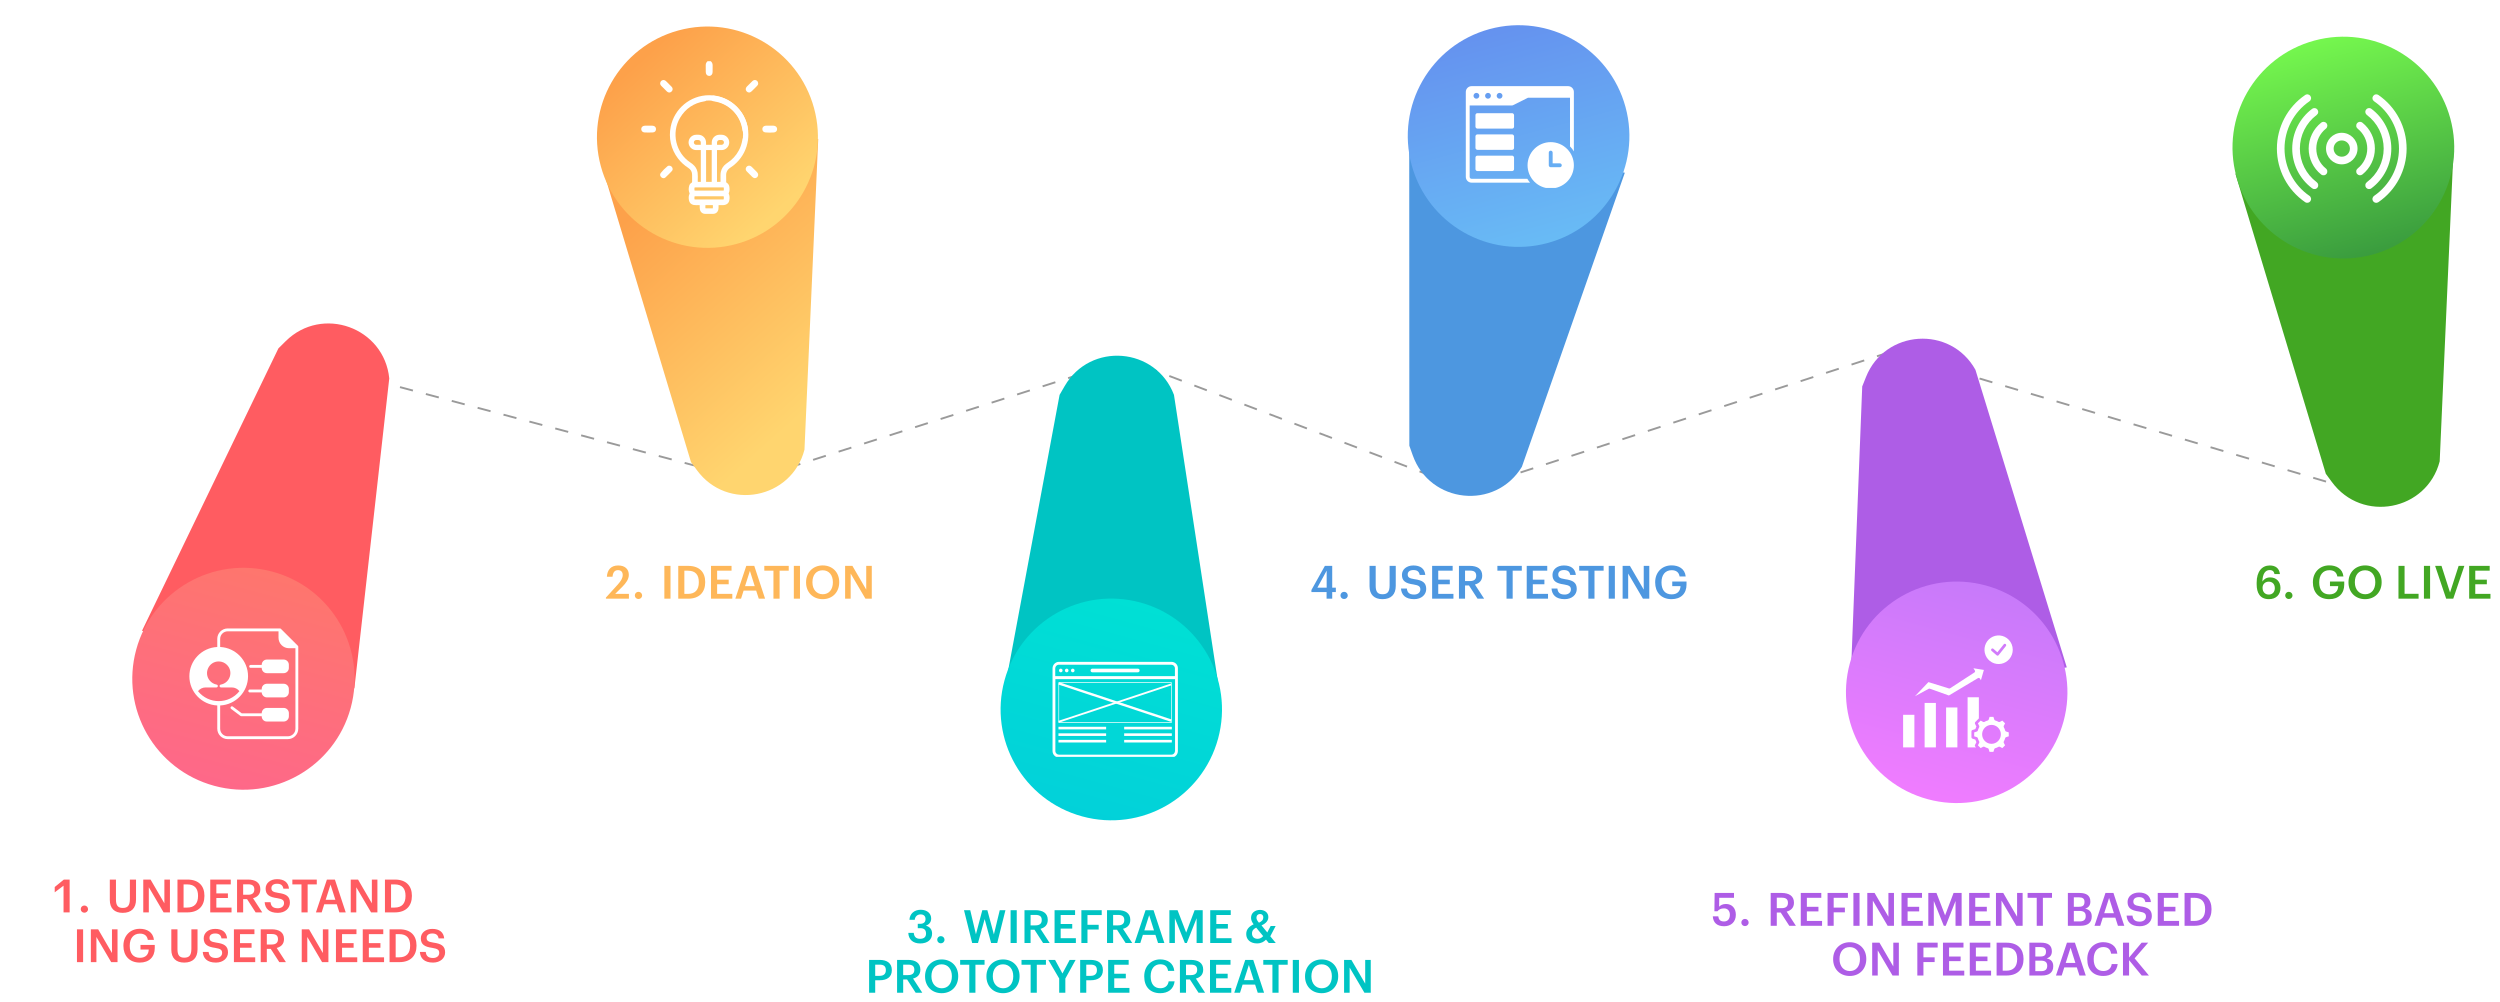 <svg width="1307" height="524" viewBox="0 0 1307 524" fill="none" xmlns="http://www.w3.org/2000/svg">
<path d="M155 187.973L391.898 251.047L588.772 187.973L767.288 256.013L988.217 184L1237 258" stroke="#9A9A9A" stroke-dasharray="7 7"/>
<g filter="url(#filter0_d_2220_9771)">
<path d="M145.548 184.134L74.247 331.777L185.271 361.874L203.507 199.845C200.862 173.162 168.436 161.499 149.355 180.369L145.548 184.134Z" fill="#FF5C61"/>
</g>
<ellipse cx="58.101" cy="58" rx="58.101" ry="58" transform="matrix(0.965 0.262 -0.263 0.965 86.463 283.668)" fill="url(#paint0_linear_2220_9771)"/>
<g clip-path="url(#clip0_2220_9771)">
<path d="M114.343 345.8C109.159 345.8 106.345 351.858 109.654 355.81C110.552 356.877 111.816 357.644 113.236 357.904C114.174 358.047 114.044 359.399 113.132 359.399H107.478C105.902 359.399 104.469 360.127 103.518 361.336C109.054 368.278 119.632 368.278 125.169 361.336C124.218 360.127 122.785 359.399 121.208 359.399H115.542C114.63 359.399 114.513 358.073 115.411 357.904C120.231 357.059 122.159 351.091 118.655 347.594C117.561 346.489 116.024 345.8 114.343 345.8ZM136.815 349.141H131.031C130.041 349.141 130.041 347.633 131.031 347.633H136.815C136.815 346.008 138.026 344.812 139.537 344.812H148.291C149.789 344.812 151.014 346.034 151.014 347.529V349.219C151.014 350.714 149.789 351.936 148.291 351.936H139.537C138.026 351.949 136.815 350.753 136.815 349.141ZM136.815 361.999H130.575C129.585 361.999 129.585 360.491 130.575 360.491H136.815C136.815 359.594 136.945 358.931 137.609 358.255C138.104 357.761 138.795 357.462 139.537 357.462H148.291C149.789 357.462 151.014 358.684 151.014 360.192V361.882C151.014 363.39 149.789 364.612 148.291 364.612H139.537C138.091 364.599 136.88 363.442 136.815 361.999ZM136.815 374.428H126.133C125.95 374.428 125.781 374.363 125.651 374.246L120.805 370.605C120.479 370.358 120.414 369.877 120.661 369.552C120.909 369.227 121.378 369.162 121.716 369.409L126.393 372.919H136.828C136.828 371.307 138.039 370.098 139.55 370.098H148.304C149.802 370.098 151.027 371.32 151.027 372.815V374.506C151.027 376.001 149.802 377.223 148.304 377.223H139.55C138.026 377.249 136.815 376.053 136.815 374.428ZM115.099 338.246C123.241 338.636 129.676 345.358 129.676 353.535C129.676 361.713 123.228 368.434 115.099 368.824V380.98C115.099 383.151 116.87 384.932 119.059 384.932H150.493C152.668 384.932 154.453 383.164 154.453 380.98V338.883H151.066C148.057 338.883 145.608 336.439 145.608 333.436V330.056H119.046C116.87 330.056 115.099 331.824 115.099 333.995V338.246ZM113.588 368.824C105.446 368.434 98.998 361.726 98.998 353.535C98.998 345.358 105.446 338.636 113.588 338.246V333.995C113.588 330.992 116.037 328.548 119.046 328.548H146.337C146.546 328.548 146.728 328.639 146.871 328.769L155.717 337.596C155.86 337.739 155.938 337.934 155.938 338.129V380.967C155.938 383.97 153.489 386.414 150.48 386.414H119.046C116.037 386.414 113.588 383.97 113.588 380.967V368.824Z" fill="white"/>
</g>
<g filter="url(#filter1_d_2220_9771)">
<path d="M361.248 239.574L314.125 83.01L427.774 70.617L420.576 233.105C413.861 258.933 380.166 265.377 364.384 243.852L361.248 239.574Z" fill="url(#paint1_linear_2220_9771)"/>
</g>
<ellipse cx="57.755" cy="57.842" rx="57.755" ry="57.842" transform="matrix(0.965 -0.263 -0.262 -0.965 329.274 142.734)" fill="url(#paint2_linear_2220_9771)"/>
<path d="M368.97 37.656C368.989 38.858 369.671 39.66 370.706 39.691H370.77C371.814 39.691 372.53 38.876 372.553 37.656C372.562 37.16 372.559 36.663 372.556 36.167C372.552 35.564 372.549 34.944 372.568 34.337C372.599 33.405 372.32 32.678 371.716 32.114L371.602 32.008H369.909L369.792 32.128C369.428 32.504 368.947 33.103 368.96 33.986C368.969 34.593 368.967 35.195 368.965 35.798C368.963 36.419 368.96 37.036 368.97 37.656Z" fill="white"/>
<path d="M371.673 51.102C371.468 51.846 371.866 52.577 372.619 52.846C372.794 52.91 372.971 52.935 373.128 52.956L373.212 52.97C377.109 53.555 380.458 55.222 383.165 57.927C385.93 60.693 387.604 64.082 388.141 68.004C388.276 68.99 388.843 69.6 389.622 69.6C389.695 69.6 389.77 69.596 389.847 69.582C390.295 69.518 390.659 69.273 390.871 68.901C391.068 68.554 391.133 68.107 391.059 67.607C390.291 62.388 387.886 58.041 383.911 54.679C380.859 52.098 377.244 50.527 373.167 50.01L373.141 50.006H373.114C372.39 50.01 371.864 50.41 371.673 51.102Z" fill="white"/>
<path d="M404.473 65.717C404.215 65.706 403.957 65.703 403.699 65.703C403.495 65.703 403.292 65.706 403.089 65.706C403.02 65.706 402.952 65.71 402.883 65.71V65.706H400.506C400.444 65.706 400.382 65.706 400.32 65.713C399.317 65.788 398.643 66.401 398.562 67.309C398.468 68.358 399.078 69.11 400.115 69.223C400.824 69.301 401.549 69.337 402.333 69.337C403.053 69.337 403.803 69.305 404.627 69.241C405.647 69.16 406.344 68.383 406.285 67.39C406.228 66.44 405.5 65.77 404.473 65.717Z" fill="white"/>
<path d="M341.167 65.719C340.908 65.705 340.649 65.701 340.389 65.701C340.192 65.701 339.996 65.705 339.799 65.705C339.606 65.708 339.414 65.708 339.187 65.708H339.183C338.98 65.708 338.777 65.708 338.575 65.705C338.354 65.705 338.133 65.701 337.912 65.701C337.646 65.701 337.381 65.705 337.116 65.715C336.032 65.754 335.277 66.442 335.239 67.424C335.199 68.41 335.929 69.19 336.935 69.24C337.654 69.275 338.375 69.293 339.078 69.293C339.836 69.293 340.593 69.272 341.329 69.233C342.362 69.176 343.021 68.435 342.968 67.389C342.92 66.424 342.213 65.769 341.167 65.719Z" fill="white"/>
<path d="M346.049 45.23C346.901 46.095 347.781 46.992 348.679 47.843C349.048 48.194 349.471 48.379 349.901 48.379C350.315 48.379 350.718 48.209 351.066 47.89C351.435 47.549 351.647 47.109 351.664 46.652C351.681 46.198 351.512 45.769 351.177 45.411C350.362 44.542 349.498 43.695 348.662 42.88L348.085 42.312C347.782 42.018 347.369 41.848 346.889 41.83L346.865 41.826L346.842 41.83C346.096 41.887 345.562 42.252 345.295 42.88C344.992 43.592 345.115 44.28 345.643 44.816L346.049 45.23Z" fill="white"/>
<path d="M391.586 48.367C392.069 48.367 392.547 48.144 393.005 47.697C393.638 47.084 394.259 46.46 394.879 45.832C395.164 45.548 395.448 45.261 395.734 44.974C396.195 44.513 396.404 44.08 396.373 43.673C396.352 42.857 396.005 42.29 395.344 41.992C395.1 41.879 394.852 41.825 394.608 41.825C394.172 41.825 393.756 42.003 393.404 42.343C392.264 43.442 391.336 44.364 390.482 45.247C389.677 46.08 389.65 47.101 390.414 47.849C390.761 48.19 391.166 48.367 391.586 48.367Z" fill="white"/>
<path d="M349.787 86.605L349.712 86.602L349.641 86.626C349.618 86.633 349.588 86.641 349.555 86.648C349.4 86.683 349.166 86.733 348.975 86.892C347.535 88.094 346.376 89.257 345.432 90.456C344.888 91.147 345.013 92.044 345.743 92.69C346.099 93.005 346.5 93.172 346.903 93.172C347.273 93.172 347.622 93.03 347.913 92.757C349.186 91.58 350.368 90.353 351.255 89.417C351.749 88.896 351.808 88.183 351.413 87.509C351.076 86.935 350.544 86.637 349.787 86.605Z" fill="white"/>
<path d="M393.619 87.843L392.993 87.222C392.592 86.825 392.14 86.623 391.582 86.613C390.912 86.644 390.372 86.992 390.062 87.591C389.7 88.29 389.825 89.01 390.413 89.616C391.346 90.58 392.303 91.541 393.257 92.474C393.702 92.906 394.195 93.137 394.679 93.137C395.102 93.137 395.505 92.963 395.845 92.633C396.586 91.91 396.558 90.835 395.777 90.016C395.071 89.279 394.333 88.549 393.619 87.843Z" fill="white"/>
<path d="M366.364 75.701H363.993C363.307 75.701 362.749 75.141 362.749 74.457C362.749 73.769 363.307 73.209 363.993 73.209H365.113C365.796 73.209 366.354 73.765 366.358 74.446C366.36 74.872 366.362 75.29 366.364 75.701ZM374.865 75.701C374.867 75.29 374.87 74.872 374.871 74.446C374.875 73.765 375.433 73.209 376.116 73.209H377.236C377.922 73.209 378.48 73.769 378.48 74.457C378.48 75.141 377.922 75.701 377.236 75.701H374.865ZM388.389 72.078C388.284 72.251 388.206 72.46 388.16 72.691C388.146 72.751 388.14 72.815 388.134 72.882L388.123 72.971C387.797 75.042 387.161 76.967 386.237 78.687C384.802 81.357 382.772 83.552 380.205 85.204C379.942 85.374 379.696 85.551 379.464 85.736C378.081 86.831 377.207 88.214 376.856 89.867C376.729 90.476 376.668 91.122 376.682 91.802C376.69 92.246 376.687 92.696 376.684 93.139C376.682 93.682 376.676 94.245 376.695 94.802C376.701 95.004 376.671 95.054 376.671 95.054C376.668 95.054 376.618 95.086 376.416 95.086H376.413C375.89 95.079 375.366 95.079 374.842 95.075C374.815 92.632 374.818 86.721 374.853 78.471H377.236C379.447 78.471 381.247 76.669 381.247 74.457C381.247 72.244 379.447 70.443 377.236 70.443H376.116C373.916 70.443 372.116 72.234 372.105 74.436C372.103 74.865 372.102 75.287 372.099 75.701H371.102H370.127H369.13C369.128 75.287 369.126 74.865 369.123 74.436C369.112 72.234 367.313 70.443 365.113 70.443H363.993C361.782 70.443 359.983 72.244 359.983 74.457C359.983 76.669 361.782 78.471 363.993 78.471H366.376C366.411 86.718 366.414 92.629 366.387 95.075H366.221C365.87 95.079 365.541 95.086 365.228 95.093H365.165C364.889 95.093 364.83 95.043 364.825 95.036C364.819 95.033 364.764 94.965 364.772 94.639L364.783 94.277C364.825 93.026 364.863 91.731 364.728 90.466C364.706 90.264 364.676 90.061 364.637 89.87C364.324 88.257 363.45 86.902 361.946 85.69C361.638 85.441 361.304 85.2 360.941 84.963C353.275 79.942 350.857 69.447 355.554 61.568C358.425 56.749 362.723 53.856 368.326 52.966C368.713 52.902 369.031 52.785 369.275 52.608C369.762 52.566 370.251 52.548 370.746 52.548C380.523 52.548 388.477 60.508 388.477 70.291C388.477 70.893 388.447 71.493 388.389 72.078ZM369.142 78.471H372.087C372.043 88.558 372.051 93.036 372.083 95.075H369.146C369.179 93.036 369.186 88.558 369.142 78.471ZM378.371 99.561C378.349 99.585 378.272 99.638 378.017 99.638C377.359 99.635 376.703 99.635 376.046 99.635L366.805 99.638C365.735 99.638 364.664 99.635 363.591 99.635C363.223 99.635 363.124 99.607 363.104 99.596C363.085 99.568 363.06 99.454 363.055 99.103C363.049 98.639 363.041 98.114 363.116 98.039C363.19 97.965 363.721 97.965 364.188 97.965H377.682C377.832 97.965 378.28 97.965 378.355 98.025C378.418 98.1 378.418 98.564 378.418 98.713V98.89C378.416 99.014 378.413 99.142 378.421 99.266C378.429 99.412 378.41 99.522 378.371 99.561ZM378.369 104.22C378.283 104.28 377.854 104.28 377.437 104.28H368.63C368.63 104.28 364.689 104.28 363.624 104.276C363.251 104.276 363.132 104.251 363.107 104.237C363.085 104.205 363.06 104.088 363.055 103.712C363.049 103.244 363.044 102.759 363.113 102.677C363.193 102.61 363.671 102.61 364.136 102.61H377.752C377.901 102.61 378.299 102.61 378.369 102.649C378.418 102.723 378.418 103.106 378.418 103.269C378.421 103.695 378.424 104.138 378.369 104.22ZM372.702 108.081C372.699 108.45 372.699 108.829 372.671 108.893C372.624 108.918 372.458 108.928 372.179 108.928L371.49 108.925L370.993 108.928L369.795 108.925C369.554 108.925 369.313 108.925 369.053 108.928C368.868 108.928 368.821 108.889 368.818 108.882C368.799 108.864 368.777 108.794 368.777 108.666C368.783 108.357 368.78 108.099 368.777 107.882C368.774 107.63 368.772 107.375 368.791 107.251C368.829 107.251 368.893 107.244 368.998 107.244C369.076 107.244 369.161 107.248 369.258 107.251C369.391 107.251 369.543 107.251 369.714 107.251C369.828 107.251 369.947 107.251 370.077 107.251C370.154 107.248 370.232 107.248 370.309 107.248C370.309 107.248 371.059 107.251 371.222 107.251C371.396 107.255 371.57 107.258 371.745 107.258C371.969 107.258 372.19 107.251 372.414 107.24H372.488C372.629 107.24 372.671 107.265 372.671 107.265C372.674 107.265 372.71 107.322 372.704 107.517C372.702 107.73 372.702 107.918 372.702 108.081ZM370.746 49.779C360.828 49.779 352.534 56.863 350.65 66.241L350.645 66.273C349.469 71.957 350.739 78.052 354.517 82.931C355.982 84.825 357.761 86.445 359.799 87.75C361.188 88.636 361.851 89.852 361.829 91.466C361.816 92.653 361.816 93.823 361.835 94.937C361.84 95.288 361.771 95.43 361.528 95.561C360.933 95.887 360.507 96.426 360.325 97.075C359.932 98.472 359.968 99.706 360.435 100.851C360.541 101.103 360.549 101.17 360.494 101.28C360.012 102.305 359.921 103.471 360.222 104.858C360.485 106.077 361.337 106.893 362.615 107.145C363.032 107.226 363.472 107.265 364.047 107.265C364.28 107.265 364.515 107.258 364.747 107.251C364.974 107.248 365.204 107.24 365.43 107.24H365.541C365.743 107.244 365.793 107.279 365.793 107.279C365.793 107.279 365.823 107.326 365.82 107.499L365.815 107.758C365.801 108.325 365.79 108.914 365.909 109.51C366.188 110.885 367.253 111.786 368.619 111.804C369.313 111.811 370.005 111.814 370.699 111.814C371.404 111.814 372.11 111.811 372.818 111.804C374.236 111.79 375.29 110.9 375.57 109.474C375.68 108.914 375.669 108.361 375.658 107.826C375.658 107.709 375.655 107.592 375.655 107.471C375.653 107.315 375.68 107.272 375.68 107.272C375.683 107.269 375.725 107.244 375.882 107.244H375.885C376.258 107.251 376.629 107.262 377.003 107.262C377.37 107.262 377.735 107.255 378.103 107.24C379.729 107.184 380.93 106.308 381.234 104.957C381.546 103.564 381.469 102.372 380.999 101.319C380.921 101.145 380.932 101.071 380.982 100.965C381.527 99.873 381.439 98.738 381.303 97.678C381.184 96.745 380.708 96.008 379.929 95.547C379.702 95.415 379.635 95.281 379.638 94.969L379.649 94.426C379.668 93.632 379.685 92.817 379.633 92.008C379.503 90.047 380.291 88.569 382.044 87.498C382.982 86.924 383.911 86.183 384.962 85.165C388.312 81.921 390.364 77.892 391.058 73.187C391.075 73.085 391.08 72.978 391.08 72.879C391.188 72.031 391.243 71.166 391.243 70.291C391.243 58.98 382.047 49.779 370.746 49.779Z" fill="white"/>
<g filter="url(#filter2_d_2220_9771)">
<path d="M553.955 208.427L523.897 369.469H638.431L613.746 208.427C604.273 183.433 570.017 180.674 556.618 203.826L553.955 208.427Z" fill="#00C4C3"/>
</g>
<ellipse cx="57.864" cy="57.945" rx="57.864" ry="57.945" transform="matrix(0.965 0.263 -0.262 0.965 540.332 299.768)" fill="url(#paint3_linear_2220_9771)"/>
<g clip-path="url(#clip1_2220_9771)">
<path d="M612.433 346.01H553.632C551.746 346.01 550.265 347.584 550.265 349.432V392.621C550.265 394.537 551.814 396.043 553.632 396.043H612.433C614.318 396.043 615.8 394.469 615.8 392.621V349.432C615.868 347.516 614.318 346.01 612.433 346.01ZM551.679 349.432C551.679 348.405 552.487 347.516 553.565 347.516H612.365C613.375 347.516 614.251 348.337 614.251 349.432V353.333H614.184V353.47H551.679V349.432ZM614.318 392.826H614.251C614.184 393.784 613.375 394.537 612.433 394.537H553.632C552.622 394.537 551.746 393.716 551.746 392.621V355.045H614.318V392.826Z" fill="white"/>
<path d="M594.853 349.569H571.077C570.538 349.569 570.134 349.98 570.134 350.528C570.134 351.075 570.538 351.486 571.077 351.486H594.853C595.392 351.486 595.796 351.075 595.796 350.528C595.796 349.98 595.392 349.569 594.853 349.569Z" fill="white"/>
<path d="M554.575 351.486C555.096 351.486 555.518 351.057 555.518 350.528C555.518 349.998 555.096 349.569 554.575 349.569C554.055 349.569 553.632 349.998 553.632 350.528C553.632 351.057 554.055 351.486 554.575 351.486Z" fill="white"/>
<path d="M557.674 351.486C558.194 351.486 558.617 351.057 558.617 350.528C558.617 349.998 558.194 349.569 557.674 349.569C557.153 349.569 556.73 349.998 556.73 350.528C556.73 351.057 557.153 351.486 557.674 351.486Z" fill="white"/>
<path d="M560.839 351.486C561.359 351.486 561.782 351.057 561.782 350.528C561.782 349.998 561.359 349.569 560.839 349.569C560.318 349.569 559.896 349.998 559.896 350.528C559.896 351.057 560.318 351.486 560.839 351.486Z" fill="white"/>
<path d="M612.634 377.905H553.363V356.688H612.567V377.905H612.634ZM553.701 377.538H612.229V357.055H553.701V377.538Z" fill="white"/>
<path d="M612.076 357.374L553.362 376.854L553.661 377.784L612.374 358.304L612.076 357.374Z" fill="white"/>
<path d="M553.748 356.688L553.363 357.89L612.088 377.338L612.474 376.136L553.748 356.688Z" fill="white"/>
<path d="M612.634 379.959H587.713V381.329H612.634V379.959Z" fill="white"/>
<path d="M612.634 383.381H587.713V384.751H612.634V383.381Z" fill="white"/>
<path d="M612.634 386.804H587.713V388.174H612.634V386.804Z" fill="white"/>
<path d="M578.284 379.959H553.363V381.329H578.284V379.959Z" fill="white"/>
<path d="M578.284 383.381H553.363V384.751H578.284V383.381Z" fill="white"/>
<path d="M578.284 386.804H553.363V388.174H578.284V386.804Z" fill="white"/>
</g>
<g filter="url(#filter3_d_2220_9771)">
<path d="M736.802 231.016L736.745 67.177L849.458 88.302L795.642 242.044C781.727 264.881 747.53 261.283 738.583 236.04L736.802 231.016Z" fill="#4D97E0"/>
</g>
<ellipse cx="57.926" cy="57.948" rx="57.926" ry="57.948" transform="matrix(0.965 -0.262 -0.262 -0.965 753.203 142.228)" fill="url(#paint4_linear_2220_9771)"/>
<g clip-path="url(#clip2_2220_9771)">
<path d="M819.793 45.036H769.35C767.68 45.041 766.328 46.394 766.323 48.064V92.467C766.328 94.137 767.68 95.489 769.35 95.495H799.908C799.373 94.866 798.897 94.19 798.485 93.476H769.35C768.792 93.474 768.343 93.025 768.341 92.467V55.128H790.536C790.695 55.128 790.848 55.09 790.99 55.017L798.849 51.092H820.801V76.533C821.576 77.315 822.254 78.19 822.819 79.136V48.064C822.814 46.394 821.462 45.042 819.793 45.037L819.793 45.036ZM771.872 51.596C771.259 51.596 770.709 51.227 770.474 50.662C770.24 50.094 770.369 49.444 770.802 49.012C771.234 48.578 771.884 48.45 772.452 48.684C773.017 48.919 773.385 49.469 773.385 50.082C773.385 50.483 773.226 50.869 772.941 51.151C772.659 51.437 772.273 51.596 771.872 51.596ZM777.925 51.596C777.312 51.596 776.762 51.227 776.528 50.662C776.293 50.094 776.422 49.444 776.855 49.012C777.287 48.578 777.937 48.45 778.505 48.684C779.07 48.919 779.438 49.469 779.438 50.082C779.438 50.483 779.279 50.869 778.994 51.151C778.712 51.437 778.326 51.596 777.925 51.596ZM783.978 51.596C783.365 51.596 782.815 51.227 782.581 50.662C782.346 50.094 782.475 49.444 782.909 49.012C783.34 48.578 783.991 48.45 784.558 48.684C785.123 48.919 785.491 49.469 785.491 50.082C785.491 50.483 785.332 50.869 785.047 51.151C784.765 51.437 784.379 51.596 783.978 51.596Z" fill="white"/>
<path d="M772.377 59.165H790.536C791.093 59.165 791.545 59.723 791.545 60.174V66.229C791.545 66.787 791.093 67.238 790.536 67.238H772.377C771.819 67.238 771.368 66.681 771.368 66.229V60.174C771.368 59.617 771.819 59.165 772.377 59.165Z" fill="white"/>
<path d="M772.377 70.266H790.536C791.093 70.266 791.545 70.823 791.545 71.275V77.33C791.545 77.887 791.093 78.339 790.536 78.339H772.377C771.819 78.339 771.368 77.781 771.368 77.33V71.275C771.368 70.717 771.819 70.266 772.377 70.266Z" fill="white"/>
<path d="M772.377 81.366H790.536C791.093 81.366 791.545 81.924 791.545 82.375V88.43C791.545 88.988 791.093 89.439 790.536 89.439H772.377C771.819 89.439 771.368 88.882 771.368 88.43V82.375C771.368 81.818 771.819 81.366 772.377 81.366Z" fill="white"/>
<path d="M810.713 74.302C807.502 74.302 804.423 75.578 802.153 77.849C799.883 80.12 798.606 83.2 798.606 86.412C798.606 89.624 799.883 92.704 802.153 94.975C804.422 97.245 807.502 98.522 810.713 98.522C813.924 98.522 817.003 97.245 819.273 94.975C821.543 92.704 822.819 89.624 822.819 86.412C822.817 83.2 821.54 80.122 819.271 77.852C817.001 75.581 813.924 74.304 810.713 74.302ZM815.485 87.421H810.713C810.155 87.418 809.706 86.969 809.704 86.411V79.781C809.704 79.223 810.155 78.772 810.713 78.772C811.27 78.772 811.722 79.223 811.722 79.781V85.402H815.485C816.042 85.402 816.494 85.854 816.494 86.411C816.494 86.969 816.042 87.421 815.485 87.421Z" fill="white"/>
</g>
<g filter="url(#filter4_d_2220_9771)">
<path d="M973.571 204.036L967.13 367.589L1080.52 350.912L1032.76 195.33C1019.75 171.983 985.467 174.235 975.546 199.088L973.571 204.036Z" fill="#AE5DE6"/>
</g>
<ellipse cx="57.891" cy="57.894" rx="57.891" ry="57.894" transform="matrix(0.965 0.262 -0.262 0.965 982.266 290.91)" fill="url(#paint5_linear_2220_9771)"/>
<g clip-path="url(#clip3_2220_9771)">
<path fill-rule="evenodd" clip-rule="evenodd" d="M1042.16 374.773H1040.14L1039.69 376.194C1039.65 376.31 1039.58 376.414 1039.5 376.497C1039.41 376.581 1039.31 376.642 1039.19 376.673C1038.89 376.756 1038.6 376.859 1038.31 376.98C1038.03 377.101 1037.75 377.239 1037.48 377.395C1037.37 377.456 1037.26 377.489 1037.14 377.491C1037.02 377.494 1036.9 377.466 1036.79 377.41L1035.48 376.726L1034.05 378.173L1034.71 379.464C1034.77 379.575 1034.81 379.701 1034.81 379.83C1034.81 379.958 1034.77 380.085 1034.71 380.196C1034.56 380.47 1034.42 380.752 1034.3 381.043C1034.18 381.323 1034.09 381.611 1034.01 381.904C1033.98 382.027 1033.92 382.141 1033.84 382.234C1033.75 382.328 1033.64 382.397 1033.52 382.436L1032.12 382.892V384.94L1033.52 385.395C1033.64 385.432 1033.74 385.498 1033.82 385.585C1033.91 385.673 1033.97 385.78 1034 385.897C1034.08 386.199 1034.18 386.496 1034.3 386.786C1034.42 387.076 1034.56 387.358 1034.71 387.63C1034.77 387.735 1034.8 387.854 1034.81 387.976C1034.81 388.097 1034.78 388.217 1034.73 388.325L1034.05 389.653L1035.34 390.953L1035.34 390.962L1035.48 391.099L1036.75 390.435C1036.86 390.369 1036.99 390.335 1037.12 390.334C1037.24 390.333 1037.37 390.366 1037.48 390.43C1037.75 390.587 1038.03 390.726 1038.31 390.846C1038.59 390.966 1038.87 391.067 1039.16 391.152C1039.28 391.18 1039.39 391.239 1039.49 391.325C1039.58 391.41 1039.65 391.519 1039.68 391.639L1040.13 393.061H1042.16L1042.61 391.642C1042.64 391.526 1042.71 391.422 1042.79 391.339C1042.88 391.255 1042.99 391.194 1043.1 391.163C1043.39 391.083 1043.67 390.986 1043.95 390.872L1043.98 390.856C1044.27 390.735 1044.55 390.597 1044.82 390.441C1044.92 390.379 1045.04 390.344 1045.16 390.341C1045.29 390.338 1045.41 390.367 1045.51 390.424L1046.82 391.108L1048.25 389.657L1047.59 388.365C1047.53 388.255 1047.5 388.129 1047.49 388C1047.49 387.871 1047.53 387.745 1047.59 387.633C1047.74 387.361 1047.88 387.079 1048 386.79C1048.12 386.508 1048.21 386.22 1048.3 385.926C1048.32 385.803 1048.38 385.689 1048.47 385.595C1048.55 385.502 1048.66 385.432 1048.78 385.394L1050.18 384.938V382.894L1048.78 382.437C1048.66 382.4 1048.56 382.335 1048.48 382.248C1048.4 382.16 1048.34 382.053 1048.3 381.936C1048.22 381.632 1048.12 381.334 1048 381.042C1047.88 380.752 1047.74 380.471 1047.59 380.198C1047.53 380.093 1047.5 379.974 1047.5 379.853C1047.49 379.731 1047.52 379.611 1047.57 379.503L1048.25 378.175L1046.82 376.725L1045.55 377.39C1045.44 377.455 1045.31 377.49 1045.18 377.49C1045.06 377.491 1044.93 377.458 1044.82 377.394C1044.56 377.244 1044.3 377.11 1044.02 376.992L1043.99 376.979C1043.71 376.861 1043.42 376.762 1043.14 376.68C1043.01 376.652 1042.9 376.592 1042.81 376.507C1042.72 376.421 1042.65 376.313 1042.61 376.192L1042.16 374.77V374.773ZM1041.14 378.968C1042.28 378.967 1043.37 379.363 1044.25 380.088C1045.12 380.814 1045.72 381.824 1045.95 382.947C1046.17 384.07 1046 385.236 1045.46 386.246C1044.93 387.256 1044.07 388.049 1043.03 388.488C1041.98 388.927 1040.82 388.986 1039.73 388.654C1038.65 388.323 1037.72 387.622 1037.09 386.67C1036.46 385.718 1036.17 384.575 1036.28 383.436C1036.39 382.296 1036.89 381.23 1037.69 380.42C1038.14 379.96 1038.68 379.595 1039.28 379.346C1039.87 379.098 1040.51 378.97 1041.15 378.971L1041.14 378.968ZM1041.18 340.276C1041.04 340.148 1040.96 339.971 1040.94 339.782C1040.93 339.593 1040.99 339.406 1041.12 339.262C1041.24 339.118 1041.41 339.027 1041.6 339.01C1041.78 338.992 1041.97 339.049 1042.12 339.169L1044.23 341.009L1047.56 336.853C1047.62 336.777 1047.69 336.713 1047.77 336.666C1047.86 336.619 1047.95 336.589 1048.04 336.578C1048.14 336.567 1048.23 336.576 1048.33 336.603C1048.42 336.63 1048.5 336.676 1048.58 336.737C1048.65 336.798 1048.71 336.873 1048.76 336.959C1048.8 337.044 1048.83 337.137 1048.84 337.234C1048.85 337.33 1048.84 337.427 1048.81 337.52C1048.78 337.612 1048.73 337.698 1048.67 337.771L1044.9 342.493C1044.89 342.504 1044.88 342.515 1044.87 342.525C1044.75 342.672 1044.57 342.763 1044.38 342.778C1044.19 342.793 1044 342.731 1043.86 342.606L1041.18 340.279L1041.18 340.276ZM1050.1 334.391C1048.89 333.167 1047.3 332.405 1045.6 332.235C1043.9 332.065 1042.19 332.498 1040.77 333.459C1039.35 334.42 1038.3 335.85 1037.8 337.506C1037.31 339.162 1037.39 340.941 1038.05 342.54C1038.7 344.139 1039.88 345.459 1041.39 346.275C1042.9 347.091 1044.64 347.353 1046.32 347.016C1047.99 346.678 1049.5 345.763 1050.59 344.426C1051.67 343.088 1052.27 341.411 1052.27 339.68C1052.27 338.698 1052.08 337.725 1051.71 336.817C1051.34 335.91 1050.79 335.085 1050.1 334.391ZM1000.84 373.715H994.946V390.752H1000.84V373.715H1000.84ZM1012.08 367.509H1006.19V390.752H1012.08V367.509ZM1023.32 369.873H1017.42V390.752H1023.32V369.873ZM1034.55 375.592L1032.65 377.517C1032.55 377.626 1032.47 377.768 1032.45 377.921C1032.43 378.074 1032.45 378.23 1032.52 378.367L1033.27 379.826C1033.16 380.04 1033.06 380.26 1032.97 380.485C1032.88 380.706 1032.79 380.933 1032.72 381.165L1031.23 381.649C1031.07 381.686 1030.93 381.777 1030.83 381.906C1030.73 382.035 1030.67 382.195 1030.67 382.36V385.468C1030.67 385.623 1030.72 385.773 1030.81 385.897C1030.9 386.022 1031.03 386.114 1031.17 386.162L1032.72 386.663C1032.79 386.898 1032.88 387.127 1032.97 387.347C1033.06 387.575 1033.16 387.795 1033.27 388.006L1032.55 389.421C1032.46 389.56 1032.43 389.725 1032.45 389.887C1032.47 390.049 1032.54 390.2 1032.65 390.316L1033.09 390.752H1028.66V364.53H1034.55V375.592ZM1032.46 350.549C1032.56 350.713 1032.6 350.911 1032.55 351.1C1032.51 351.289 1032.4 351.453 1032.24 351.557L1032.21 351.572L1019.5 359.842C1019.4 359.902 1019.3 359.94 1019.19 359.952C1019.08 359.965 1018.97 359.953 1018.87 359.916L1008.18 356.599L1001.13 363.994L1008.33 360.094C1008.42 360.046 1008.51 360.018 1008.61 360.01C1008.71 360.003 1008.81 360.016 1008.9 360.05L1018.88 363.603L1034.09 354.511C1034.25 354.408 1034.45 354.373 1034.63 354.415C1034.82 354.458 1034.98 354.573 1035.08 354.736L1035.63 355.613L1037.17 350.242L1031.71 349.356L1032.46 350.549Z" fill="white"/>
</g>
<g filter="url(#filter5_d_2220_9771)">
<path d="M1215.93 245.676L1168.65 88.768L1282.7 76.344L1275.47 239.19C1268.72 265.094 1234.93 271.556 1219.09 249.971L1215.93 245.676Z" fill="#42A723"/>
</g>
<ellipse cx="57.952" cy="57.974" rx="57.952" ry="57.974" transform="matrix(0.965 -0.262 -0.262 -0.965 1184.38 148.292)" fill="url(#paint6_linear_2220_9771)"/>
<path fill-rule="evenodd" clip-rule="evenodd" d="M1206.21 49.32C1205.82 49.327 1205.44 49.45 1205.12 49.675C1195.89 56.002 1190.36 66.485 1190.36 77.679C1190.36 88.876 1195.89 99.357 1205.12 105.684C1205.55 105.981 1206.09 106.092 1206.61 105.993C1207.13 105.893 1207.59 105.591 1207.89 105.154C1208.18 104.718 1208.3 104.182 1208.2 103.663C1208.1 103.144 1207.81 102.685 1207.37 102.385C1199.23 96.8 1194.35 87.563 1194.35 77.679C1194.35 67.797 1199.23 58.547 1207.37 52.962C1207.81 52.662 1208.1 52.202 1208.2 51.682C1208.3 51.162 1208.18 50.626 1207.89 50.189C1207.74 49.972 1207.55 49.786 1207.33 49.642C1207.11 49.498 1206.86 49.399 1206.6 49.351C1206.48 49.328 1206.34 49.317 1206.21 49.32ZM1242.34 49.32C1242.21 49.317 1242.08 49.328 1241.96 49.351C1241.7 49.399 1241.45 49.498 1241.23 49.642C1241.01 49.786 1240.82 49.972 1240.67 50.189C1240.38 50.625 1240.26 51.162 1240.36 51.682C1240.45 52.202 1240.75 52.662 1241.19 52.962C1249.33 58.547 1254.19 67.797 1254.19 77.679C1254.19 87.562 1249.33 96.799 1241.19 102.384C1240.75 102.682 1240.45 103.14 1240.35 103.659C1240.25 104.178 1240.36 104.716 1240.66 105.153C1240.81 105.372 1240.99 105.559 1241.21 105.704C1241.43 105.849 1241.68 105.949 1241.94 105.998C1242.2 106.048 1242.46 106.045 1242.72 105.991C1242.98 105.937 1243.22 105.833 1243.44 105.684C1252.67 99.357 1258.18 88.876 1258.18 77.679C1258.18 66.484 1252.66 56.002 1243.44 49.674C1243.12 49.45 1242.73 49.327 1242.34 49.32ZM1238.68 56.503C1238.35 56.486 1238.03 56.551 1237.73 56.692C1237.43 56.833 1237.17 57.045 1236.98 57.31C1236.66 57.735 1236.53 58.266 1236.61 58.788C1236.69 59.31 1236.97 59.779 1237.39 60.095C1242.93 64.237 1246.19 70.757 1246.19 77.679C1246.19 84.603 1242.93 91.106 1237.39 95.248C1237.18 95.404 1237 95.601 1236.86 95.827C1236.73 96.053 1236.64 96.303 1236.6 96.564C1236.56 96.825 1236.58 97.09 1236.64 97.346C1236.7 97.601 1236.82 97.841 1236.98 98.052C1237.13 98.262 1237.33 98.439 1237.56 98.573C1237.78 98.707 1238.03 98.795 1238.29 98.832C1238.55 98.869 1238.82 98.854 1239.07 98.789C1239.33 98.723 1239.56 98.608 1239.77 98.45C1246.32 93.556 1250.18 85.86 1250.18 77.679C1250.18 69.501 1246.32 61.791 1239.77 56.897C1239.46 56.66 1239.08 56.523 1238.68 56.503ZM1209.87 56.511C1209.48 56.529 1209.1 56.663 1208.78 56.897C1202.24 61.79 1198.37 69.501 1198.37 77.679C1198.37 85.859 1202.23 93.556 1208.78 98.45C1208.99 98.608 1209.23 98.724 1209.48 98.79C1209.74 98.856 1210 98.871 1210.26 98.834C1210.52 98.797 1210.78 98.709 1211 98.575C1211.23 98.44 1211.43 98.263 1211.58 98.052C1211.74 97.841 1211.85 97.601 1211.92 97.346C1211.98 97.09 1212 96.825 1211.96 96.564C1211.92 96.303 1211.83 96.053 1211.7 95.827C1211.56 95.601 1211.38 95.404 1211.17 95.248C1205.63 91.106 1202.37 84.603 1202.37 77.679C1202.37 70.757 1205.63 64.237 1211.17 60.095C1211.59 59.777 1211.87 59.306 1211.94 58.785C1212.02 58.263 1211.88 57.733 1211.57 57.31C1211.37 57.048 1211.11 56.839 1210.82 56.699C1210.52 56.56 1210.2 56.495 1209.87 56.511ZM1214.64 63.698C1214.22 63.72 1213.82 63.873 1213.5 64.135C1209.38 67.42 1206.97 72.41 1206.97 77.679C1206.97 82.946 1209.37 87.926 1213.48 91.211C1213.68 91.377 1213.92 91.5 1214.17 91.573C1214.42 91.647 1214.69 91.67 1214.95 91.641C1215.21 91.612 1215.47 91.532 1215.7 91.404C1215.93 91.277 1216.13 91.106 1216.29 90.899C1216.46 90.694 1216.58 90.458 1216.65 90.205C1216.72 89.952 1216.74 89.688 1216.71 89.426C1216.68 89.165 1216.6 88.912 1216.47 88.683C1216.35 88.453 1216.17 88.251 1215.97 88.088C1212.8 85.558 1210.96 81.734 1210.96 77.679C1210.96 73.623 1212.82 69.788 1215.98 67.259C1216.19 67.094 1216.36 66.891 1216.49 66.661C1216.61 66.43 1216.69 66.177 1216.72 65.915C1216.75 65.653 1216.73 65.388 1216.65 65.136C1216.58 64.883 1216.46 64.648 1216.29 64.443C1216.13 64.238 1215.93 64.067 1215.7 63.941C1215.47 63.814 1215.21 63.734 1214.95 63.706C1214.85 63.695 1214.74 63.692 1214.64 63.698ZM1233.92 63.698C1233.82 63.692 1233.71 63.695 1233.61 63.706C1233.35 63.734 1233.09 63.814 1232.86 63.941C1232.63 64.067 1232.43 64.238 1232.27 64.443C1232.1 64.647 1231.98 64.883 1231.9 65.135C1231.83 65.388 1231.81 65.653 1231.84 65.915C1231.86 66.176 1231.94 66.43 1232.07 66.66C1232.2 66.891 1232.37 67.094 1232.57 67.258C1235.74 69.788 1237.6 73.622 1237.6 77.679C1237.6 81.734 1235.74 85.558 1232.57 88.087C1232.37 88.251 1232.2 88.455 1232.07 88.685C1231.94 88.916 1231.86 89.169 1231.84 89.431C1231.81 89.693 1231.83 89.958 1231.9 90.21C1231.98 90.463 1232.1 90.698 1232.27 90.903C1232.6 91.314 1233.08 91.577 1233.6 91.635C1234.13 91.693 1234.65 91.54 1235.06 91.211C1239.18 87.925 1241.59 82.946 1241.59 77.679C1241.59 72.41 1239.18 67.42 1235.06 64.135C1234.74 63.872 1234.34 63.72 1233.92 63.698ZM1224.06 69.427C1219.63 69.541 1216.04 73.219 1216.04 77.679C1216.04 82.21 1219.74 85.92 1224.27 85.92C1228.8 85.92 1232.52 82.21 1232.52 77.679C1232.52 73.149 1228.8 69.427 1224.27 69.427C1224.2 69.427 1224.13 69.425 1224.06 69.427ZM1224.27 73.421C1226.64 73.421 1228.53 75.307 1228.53 77.679C1228.53 80.052 1226.64 81.926 1224.27 81.926C1221.9 81.926 1220.03 80.052 1220.03 77.679C1220.03 75.307 1221.9 73.421 1224.27 73.421Z" fill="white"/>
<path d="M33.218 477V463.032L28.61 466.512V463.728L33.386 459.84H36.41V477H33.218ZM44.105 477.168C43.048 477.168 42.209 476.352 42.209 475.296C42.209 474.24 43.048 473.4 44.105 473.4C45.184 473.4 46.025 474.24 46.025 475.296C46.025 476.352 45.184 477.168 44.105 477.168ZM64.154 477.24C59.858 477.24 57.41 474.888 57.41 470.472V459.84H60.626V470.232C60.626 473.376 61.634 474.672 64.178 474.672C66.65 474.672 67.898 473.568 67.898 470.016V459.84H71.114V470.28C71.114 474.768 68.69 477.24 64.154 477.24ZM74.898 477V459.84H78.714L85.938 472.248V459.84H88.842V477H85.53L77.802 463.848V477H74.898ZM95.972 474.48H97.844C101.685 474.48 103.533 472.272 103.533 468.48V468.288C103.533 464.592 101.853 462.36 97.82 462.36H95.972V474.48ZM92.781 477V459.84H97.989C103.965 459.84 106.869 463.248 106.869 468.24V468.456C106.869 473.448 103.965 477 97.941 477H92.781ZM109.913 477V459.84H120.641V462.36H113.105V467.064H119.153V469.464H113.105V474.48H121.049V477H109.913ZM123.929 477V459.84H129.689C133.457 459.84 136.097 461.376 136.097 464.88V464.976C136.097 467.664 134.417 469.032 132.281 469.584L137.105 477H133.649L129.161 470.064H127.121V477H123.929ZM127.121 467.784H129.689C131.825 467.784 132.953 466.872 132.953 465.048V464.952C132.953 462.984 131.729 462.312 129.689 462.312H127.121V467.784ZM145.253 477.24C140.573 477.24 138.605 474.912 138.365 471.672H141.437C141.653 473.4 142.349 474.84 145.253 474.84C147.149 474.84 148.493 473.784 148.493 472.2C148.493 470.616 147.701 470.016 144.917 469.56C140.813 469.008 138.869 467.76 138.869 464.544C138.869 461.736 141.269 459.624 144.845 459.624C148.541 459.624 150.749 461.304 151.085 464.592H148.157C147.845 462.792 146.813 462.024 144.845 462.024C142.901 462.024 141.893 462.96 141.893 464.28C141.893 465.672 142.469 466.368 145.445 466.8C149.477 467.352 151.565 468.504 151.565 471.936C151.565 474.912 149.045 477.24 145.253 477.24ZM157.619 477V462.36H152.843V459.84H165.611V462.36H160.835V477H157.619ZM165.171 477L170.907 459.84H175.083L180.747 477H177.435L176.067 472.752H169.515L168.171 477H165.171ZM172.803 462.456L170.259 470.424H175.323L172.803 462.456ZM183.366 477V459.84H187.182L194.406 472.248V459.84H197.31V477H193.998L186.27 463.848V477H183.366ZM204.441 474.48H206.313C210.153 474.48 212.001 472.272 212.001 468.48V468.288C212.001 464.592 210.321 462.36 206.289 462.36H204.441V474.48ZM201.249 477V459.84H206.457C212.433 459.84 215.337 463.248 215.337 468.24V468.456C215.337 473.448 212.433 477 206.409 477H201.249ZM40.236 503V485.84H43.452V503H40.236ZM47.499 503V485.84H51.315L58.539 498.248V485.84H61.443V503H58.131L50.403 489.848V503H47.499ZM73.086 503.24C67.59 503.24 64.518 499.592 64.518 494.528V494.336C64.518 489.224 68.07 485.576 73.086 485.576C76.758 485.576 80.022 487.256 80.478 491.36H77.286C76.902 489.08 75.366 488.096 73.134 488.096C69.774 488.096 67.83 490.592 67.83 494.36V494.552C67.83 498.224 69.534 500.744 73.134 500.744C76.35 500.744 77.67 498.8 77.766 496.424H73.446V494.024H80.91V495.608C80.91 500.36 77.934 503.24 73.086 503.24ZM96.31 503.24C92.014 503.24 89.566 500.888 89.566 496.472V485.84H92.782V496.232C92.782 499.376 93.79 500.672 96.334 500.672C98.806 500.672 100.054 499.568 100.054 496.016V485.84H103.27V496.28C103.27 500.768 100.846 503.24 96.31 503.24ZM112.886 503.24C108.206 503.24 106.238 500.912 105.998 497.672H109.07C109.286 499.4 109.982 500.84 112.886 500.84C114.782 500.84 116.126 499.784 116.126 498.2C116.126 496.616 115.334 496.016 112.55 495.56C108.446 495.008 106.502 493.76 106.502 490.544C106.502 487.736 108.902 485.624 112.478 485.624C116.174 485.624 118.382 487.304 118.718 490.592H115.79C115.478 488.792 114.446 488.024 112.478 488.024C110.534 488.024 109.526 488.96 109.526 490.28C109.526 491.672 110.102 492.368 113.078 492.8C117.11 493.352 119.198 494.504 119.198 497.936C119.198 500.912 116.678 503.24 112.886 503.24ZM122.288 503V485.84H133.016V488.36H125.48V493.064H131.528V495.464H125.48V500.48H133.424V503H122.288ZM136.304 503V485.84H142.064C145.832 485.84 148.472 487.376 148.472 490.88V490.976C148.472 493.664 146.792 495.032 144.656 495.584L149.48 503H146.024L141.536 496.064H139.496V503H136.304ZM139.496 493.784H142.064C144.2 493.784 145.328 492.872 145.328 491.048V490.952C145.328 488.984 144.104 488.312 142.064 488.312H139.496V493.784ZM157.749 503V485.84H161.565L168.789 498.248V485.84H171.693V503H168.381L160.653 489.848V503H157.749ZM175.632 503V485.84H186.36V488.36H178.824V493.064H184.872V495.464H178.824V500.48H186.768V503H175.632ZM189.648 503V485.84H200.376V488.36H192.84V493.064H198.888V495.464H192.84V500.48H200.784V503H189.648ZM206.855 500.48H208.727C212.567 500.48 214.415 498.272 214.415 494.48V494.288C214.415 490.592 212.735 488.36 208.703 488.36H206.855V500.48ZM203.663 503V485.84H208.871C214.847 485.84 217.751 489.248 217.751 494.24V494.456C217.751 499.448 214.847 503 208.823 503H203.663ZM226.394 503.24C221.714 503.24 219.746 500.912 219.506 497.672H222.578C222.794 499.4 223.49 500.84 226.394 500.84C228.29 500.84 229.634 499.784 229.634 498.2C229.634 496.616 228.842 496.016 226.058 495.56C221.954 495.008 220.01 493.76 220.01 490.544C220.01 487.736 222.41 485.624 225.986 485.624C229.682 485.624 231.89 487.304 232.226 490.592H229.298C228.986 488.792 227.954 488.024 225.986 488.024C224.042 488.024 223.034 488.96 223.034 490.28C223.034 491.672 223.61 492.368 226.586 492.8C230.618 493.352 232.706 494.504 232.706 497.936C232.706 500.912 230.186 503.24 226.394 503.24Z" fill="#FF5C61"/>
<path d="M316.774 313V312.424L322.99 305.584C324.598 303.76 325.558 302.272 325.558 300.616C325.558 299.032 324.67 298.072 323.11 298.072C321.478 298.072 320.47 299.032 320.23 301.504H317.278C317.494 297.904 319.438 295.624 323.182 295.624C326.734 295.624 328.75 297.544 328.75 300.544C328.75 302.776 327.334 304.768 325.294 306.832L321.622 310.48H328.798V313H316.774ZM333.78 313.168C332.724 313.168 331.884 312.352 331.884 311.296C331.884 310.24 332.724 309.4 333.78 309.4C334.86 309.4 335.7 310.24 335.7 311.296C335.7 312.352 334.86 313.168 333.78 313.168ZM347.326 313V295.84H350.542V313H347.326ZM357.781 310.48H359.653C363.493 310.48 365.341 308.272 365.341 304.48V304.288C365.341 300.592 363.661 298.36 359.629 298.36H357.781V310.48ZM354.589 313V295.84H359.797C365.773 295.84 368.677 299.248 368.677 304.24V304.456C368.677 309.448 365.773 313 359.749 313H354.589ZM371.722 313V295.84H382.45V298.36H374.914V303.064H380.962V305.464H374.914V310.48H382.858V313H371.722ZM384.418 313L390.154 295.84H394.33L399.994 313H396.682L395.314 308.752H388.762L387.418 313H384.418ZM392.05 298.456L389.506 306.424H394.57L392.05 298.456ZM404.357 313V298.36H399.581V295.84H412.349V298.36H407.573V313H404.357ZM415.013 313V295.84H418.229V313H415.013ZM430.149 310.672C433.389 310.672 435.429 308.2 435.429 304.48V304.288C435.429 300.76 433.461 298.144 430.101 298.144C426.741 298.144 424.749 300.616 424.749 304.312V304.504C424.749 308.248 427.029 310.672 430.149 310.672ZM430.101 313.24C424.845 313.24 421.413 309.472 421.413 304.528V304.336C421.413 299.32 425.013 295.6 430.101 295.6C435.213 295.6 438.741 299.224 438.741 304.264V304.456C438.741 309.472 435.309 313.24 430.101 313.24ZM441.823 313V295.84H445.639L452.863 308.248V295.84H455.767V313H452.455L444.727 299.848V313H441.823Z" fill="#FEB759"/>
<path d="M481.08 493.24C477.144 493.24 474.984 491.032 474.864 487.696H477.72C477.864 489.52 478.752 490.816 481.008 490.816C483.192 490.816 484.128 489.736 484.128 488.056C484.128 486.184 483.168 485.248 481.128 485.248H479.808V482.968H481.056C482.952 482.968 483.864 482.056 483.864 480.472C483.864 479.08 483.048 478.048 481.32 478.048C479.544 478.048 478.392 479.128 478.224 480.88H475.464C475.584 477.856 477.816 475.624 481.344 475.624C484.824 475.624 486.816 477.64 486.816 480.208C486.816 482.152 485.688 483.352 484.056 483.952C486 484.432 487.296 485.824 487.296 488.08C487.296 491.272 484.896 493.24 481.08 493.24ZM491.87 493.168C490.814 493.168 489.974 492.352 489.974 491.296C489.974 490.24 490.814 489.4 491.87 489.4C492.95 489.4 493.79 490.24 493.79 491.296C493.79 492.352 492.95 493.168 491.87 493.168ZM508.248 493L503.976 475.84H507.24L510.216 488.44L513.552 475.84H516.192L519.6 488.512L522.672 475.84H525.648L521.352 493H518.16L514.776 480.496L511.296 493H508.248ZM528.337 493V475.84H531.553V493H528.337ZM535.601 493V475.84H541.361C545.129 475.84 547.769 477.376 547.769 480.88V480.976C547.769 483.664 546.089 485.032 543.953 485.584L548.777 493H545.321L540.833 486.064H538.793V493H535.601ZM538.793 483.784H541.361C543.497 483.784 544.625 482.872 544.625 481.048V480.952C544.625 478.984 543.401 478.312 541.361 478.312H538.793V483.784ZM551.327 493V475.84H562.055V478.36H554.519V483.064H560.567V485.464H554.519V490.48H562.463V493H551.327ZM565.343 493V475.84H575.975V478.384H568.535V483.496H574.391V485.968H568.535V493H565.343ZM578.749 493V475.84H584.509C588.277 475.84 590.917 477.376 590.917 480.88V480.976C590.917 483.664 589.237 485.032 587.101 485.584L591.925 493H588.469L583.981 486.064H581.941V493H578.749ZM581.941 483.784H584.509C586.645 483.784 587.773 482.872 587.773 481.048V480.952C587.773 478.984 586.549 478.312 584.509 478.312H581.941V483.784ZM593.156 493L598.892 475.84H603.068L608.732 493H605.42L604.052 488.752H597.5L596.156 493H593.156ZM600.788 478.456L598.244 486.424H603.308L600.788 478.456ZM611.351 493V475.84H615.623L620.135 487.552L624.551 475.84H628.775V493H625.583V480.04L620.471 493H619.439L614.231 480.04V493H611.351ZM632.702 493V475.84H643.43V478.36H635.894V483.064H641.942V485.464H635.894V490.48H643.838V493H632.702ZM666.909 484.12L664.101 489.496L666.981 493H663.309L661.869 491.248C660.789 492.352 659.373 493.216 657.165 493.216C653.829 493.216 651.525 491.32 651.525 488.32C651.525 485.8 653.085 484.336 655.389 483.232C654.477 482.032 654.045 480.88 654.045 479.848C654.045 477.136 656.277 475.696 658.773 475.696C661.125 475.696 663.093 477.112 663.093 479.416C663.093 481.408 661.749 482.824 659.517 483.784L662.541 487.48L664.293 484.12H666.909ZM657.501 490.816C658.605 490.816 659.589 490.336 660.381 489.4L656.733 484.96C655.461 485.608 654.549 486.4 654.549 488.008C654.549 489.736 655.629 490.816 657.501 490.816ZM656.877 479.872C656.877 480.664 657.357 481.408 658.173 482.392C659.781 481.648 660.453 480.88 660.453 479.536C660.453 478.552 659.781 477.832 658.773 477.832C657.717 477.832 656.877 478.504 656.877 479.872ZM454.366 519V501.84H459.886C463.726 501.84 466.246 503.544 466.246 507.144V507.24C466.246 510.864 463.63 512.472 459.958 512.472H457.558V519H454.366ZM457.558 510.168H459.886C461.998 510.168 463.126 509.136 463.126 507.24V507.144C463.126 505.104 461.926 504.312 459.886 504.312H457.558V510.168ZM468.991 519V501.84H474.751C478.519 501.84 481.159 503.376 481.159 506.88V506.976C481.159 509.664 479.479 511.032 477.343 511.584L482.167 519H478.711L474.223 512.064H472.183V519H468.991ZM472.183 509.784H474.751C476.887 509.784 478.015 508.872 478.015 507.048V506.952C478.015 504.984 476.791 504.312 474.751 504.312H472.183V509.784ZM492.356 516.672C495.596 516.672 497.636 514.2 497.636 510.48V510.288C497.636 506.76 495.668 504.144 492.308 504.144C488.948 504.144 486.956 506.616 486.956 510.312V510.504C486.956 514.248 489.236 516.672 492.356 516.672ZM492.308 519.24C487.052 519.24 483.62 515.472 483.62 510.528V510.336C483.62 505.32 487.22 501.6 492.308 501.6C497.42 501.6 500.948 505.224 500.948 510.264V510.456C500.948 515.472 497.516 519.24 492.308 519.24ZM506.736 519V504.36H501.96V501.84H514.728V504.36H509.952V519H506.736ZM524.442 516.672C527.682 516.672 529.722 514.2 529.722 510.48V510.288C529.722 506.76 527.754 504.144 524.394 504.144C521.034 504.144 519.042 506.616 519.042 510.312V510.504C519.042 514.248 521.322 516.672 524.442 516.672ZM524.394 519.24C519.138 519.24 515.706 515.472 515.706 510.528V510.336C515.706 505.32 519.306 501.6 524.394 501.6C529.506 501.6 533.034 505.224 533.034 510.264V510.456C533.034 515.472 529.602 519.24 524.394 519.24ZM538.822 519V504.36H534.046V501.84H546.814V504.36H542.038V519H538.822ZM553.744 519V511.56L548.056 501.84H551.584L555.448 508.944L559.216 501.84H562.336L556.96 511.584V519H553.744ZM564.71 519V501.84H570.23C574.07 501.84 576.59 503.544 576.59 507.144V507.24C576.59 510.864 573.974 512.472 570.302 512.472H567.902V519H564.71ZM567.902 510.168H570.23C572.342 510.168 573.47 509.136 573.47 507.24V507.144C573.47 505.104 572.27 504.312 570.23 504.312H567.902V510.168ZM579.335 519V501.84H590.063V504.36H582.527V509.064H588.575V511.464H582.527V516.48H590.471V519H579.335ZM606.582 519.24C601.206 519.24 598.206 515.808 598.206 510.528V510.336C598.206 505.176 601.758 501.576 606.534 501.576C610.47 501.576 613.518 503.544 613.902 507.576H610.662C610.302 505.296 609.03 504.12 606.558 504.12C603.534 504.12 601.566 506.472 601.566 510.312V510.504C601.566 514.368 603.414 516.648 606.582 516.648C608.958 516.648 610.638 515.448 610.974 513.024H614.094C613.59 517.152 610.662 519.24 606.582 519.24ZM616.859 519V501.84H622.619C626.387 501.84 629.027 503.376 629.027 506.88V506.976C629.027 509.664 627.347 511.032 625.211 511.584L630.035 519H626.579L622.091 512.064H620.051V519H616.859ZM620.051 509.784H622.619C624.755 509.784 625.883 508.872 625.883 507.048V506.952C625.883 504.984 624.659 504.312 622.619 504.312H620.051V509.784ZM632.585 519V501.84H643.313V504.36H635.777V509.064H641.825V511.464H635.777V516.48H643.721V519H632.585ZM645.281 519L651.017 501.84H655.193L660.857 519H657.545L656.177 514.752H649.625L648.281 519H645.281ZM652.913 504.456L650.369 512.424H655.433L652.913 504.456ZM665.22 519V504.36H660.444V501.84H673.212V504.36H668.436V519H665.22ZM675.877 519V501.84H679.093V519H675.877ZM691.012 516.672C694.252 516.672 696.292 514.2 696.292 510.48V510.288C696.292 506.76 694.324 504.144 690.964 504.144C687.604 504.144 685.612 506.616 685.612 510.312V510.504C685.612 514.248 687.892 516.672 691.012 516.672ZM690.964 519.24C685.708 519.24 682.276 515.472 682.276 510.528V510.336C682.276 505.32 685.876 501.6 690.964 501.6C696.076 501.6 699.604 505.224 699.604 510.264V510.456C699.604 515.472 696.172 519.24 690.964 519.24ZM702.687 519V501.84H706.503L713.727 514.248V501.84H716.631V519H713.319L705.591 505.848V519H702.687Z" fill="#00C4C3"/>
<path d="M901.378 484.24C897.466 484.24 895.642 482.2 895.45 479.056H898.306C898.546 480.688 899.194 481.744 901.354 481.744C903.274 481.744 904.378 480.4 904.378 478.24C904.378 476.224 903.202 474.904 901.33 474.904C899.626 474.904 898.618 475.504 897.874 476.416H896.29L896.41 466.84H906.538V469.36H898.81L898.762 474.04C899.434 473.272 900.61 472.6 902.338 472.6C905.434 472.6 907.498 474.76 907.498 478.24C907.498 481.96 905.002 484.24 901.378 484.24ZM912.265 484.168C911.209 484.168 910.369 483.352 910.369 482.296C910.369 481.24 911.209 480.4 912.265 480.4C913.345 480.4 914.185 481.24 914.185 482.296C914.185 483.352 913.345 484.168 912.265 484.168ZM925.714 484V466.84H931.474C935.242 466.84 937.882 468.376 937.882 471.88V471.976C937.882 474.664 936.202 476.032 934.066 476.584L938.89 484H935.434L930.946 477.064H928.906V484H925.714ZM928.906 474.784H931.474C933.61 474.784 934.738 473.872 934.738 472.048V471.952C934.738 469.984 933.514 469.312 931.474 469.312H928.906V474.784ZM941.441 484V466.84H952.169V469.36H944.633V474.064H950.681V476.464H944.633V481.48H952.577V484H941.441ZM955.456 484V466.84H966.088V469.384H958.648V474.496H964.504V476.968H958.648V484H955.456ZM968.959 484V466.84H972.175V484H968.959ZM976.222 484V466.84H980.038L987.262 479.248V466.84H990.166V484H986.854L979.126 470.848V484H976.222ZM994.105 484V466.84H1004.83V469.36H997.297V474.064H1003.34V476.464H997.297V481.48H1005.24V484H994.105ZM1008.12 484V466.84H1012.39L1016.9 478.552L1021.32 466.84H1025.54V484H1022.35V471.04L1017.24 484H1016.21L1011 471.04V484H1008.12ZM1029.47 484V466.84H1040.2V469.36H1032.66V474.064H1038.71V476.464H1032.66V481.48H1040.61V484H1029.47ZM1043.49 484V466.84H1047.3L1054.53 479.248V466.84H1057.43V484H1054.12L1046.39 470.848V484H1043.49ZM1064.8 484V469.36H1060.03V466.84H1072.79V469.36H1068.02V484H1064.8ZM1081.08 484V466.84H1087.23C1090.75 466.84 1092.84 468.184 1092.84 471.304V471.4C1092.84 473.104 1092.07 474.448 1090.13 475.048C1092.46 475.552 1093.56 476.824 1093.56 479.104V479.2C1093.56 482.392 1091.45 484 1087.68 484H1081.08ZM1084.2 481.72H1087.3C1089.43 481.72 1090.42 480.76 1090.42 478.984V478.888C1090.42 477.112 1089.43 476.224 1087.08 476.224H1084.2V481.72ZM1084.2 474.064H1086.84C1088.95 474.064 1089.77 473.296 1089.77 471.544V471.448C1089.77 469.816 1088.83 469.12 1086.79 469.12H1084.2V474.064ZM1095 484L1100.73 466.84H1104.91L1110.57 484H1107.26L1105.89 479.752H1099.34L1098 484H1095ZM1102.63 469.456L1100.08 477.424H1105.15L1102.63 469.456ZM1118.67 484.24C1113.99 484.24 1112.02 481.912 1111.78 478.672H1114.86C1115.07 480.4 1115.77 481.84 1118.67 481.84C1120.57 481.84 1121.91 480.784 1121.91 479.2C1121.91 477.616 1121.12 477.016 1118.34 476.56C1114.23 476.008 1112.29 474.76 1112.29 471.544C1112.29 468.736 1114.69 466.624 1118.26 466.624C1121.96 466.624 1124.17 468.304 1124.5 471.592H1121.58C1121.26 469.792 1120.23 469.024 1118.26 469.024C1116.32 469.024 1115.31 469.96 1115.31 471.28C1115.31 472.672 1115.89 473.368 1118.86 473.8C1122.9 474.352 1124.98 475.504 1124.98 478.936C1124.98 481.912 1122.46 484.24 1118.67 484.24ZM1128.07 484V466.84H1138.8V469.36H1131.27V474.064H1137.31V476.464H1131.27V481.48H1139.21V484H1128.07ZM1145.28 481.48H1147.15C1150.99 481.48 1152.84 479.272 1152.84 475.48V475.288C1152.84 471.592 1151.16 469.36 1147.13 469.36H1145.28V481.48ZM1142.09 484V466.84H1147.3C1153.27 466.84 1156.18 470.248 1156.18 475.24V475.456C1156.18 480.448 1153.27 484 1147.25 484H1142.09ZM967.102 507.672C970.342 507.672 972.382 505.2 972.382 501.48V501.288C972.382 497.76 970.414 495.144 967.054 495.144C963.694 495.144 961.702 497.616 961.702 501.312V501.504C961.702 505.248 963.982 507.672 967.102 507.672ZM967.054 510.24C961.798 510.24 958.366 506.472 958.366 501.528V501.336C958.366 496.32 961.966 492.6 967.054 492.6C972.166 492.6 975.694 496.224 975.694 501.264V501.456C975.694 506.472 972.262 510.24 967.054 510.24ZM978.777 510V492.84H982.593L989.817 505.248V492.84H992.721V510H989.409L981.681 496.848V510H978.777ZM1002.38 510V492.84H1013.01V495.384H1005.57V500.496H1011.43V502.968H1005.57V510H1002.38ZM1015.78 510V492.84H1026.51V495.36H1018.98V500.064H1025.02V502.464H1018.98V507.48H1026.92V510H1015.78ZM1029.8 510V492.84H1040.53V495.36H1032.99V500.064H1039.04V502.464H1032.99V507.48H1040.94V510H1029.8ZM1047.01 507.48H1048.88C1052.72 507.48 1054.57 505.272 1054.57 501.48V501.288C1054.57 497.592 1052.89 495.36 1048.86 495.36H1047.01V507.48ZM1043.82 510V492.84H1049.02C1055 492.84 1057.9 496.248 1057.9 501.24V501.456C1057.9 506.448 1055 510 1048.98 510H1043.82ZM1060.95 510V492.84H1067.09C1070.62 492.84 1072.71 494.184 1072.71 497.304V497.4C1072.71 499.104 1071.94 500.448 1070 501.048C1072.32 501.552 1073.43 502.824 1073.43 505.104V505.2C1073.43 508.392 1071.32 510 1067.55 510H1060.95ZM1064.07 507.72H1067.16C1069.3 507.72 1070.28 506.76 1070.28 504.984V504.888C1070.28 503.112 1069.3 502.224 1066.95 502.224H1064.07V507.72ZM1064.07 500.064H1066.71C1068.82 500.064 1069.64 499.296 1069.64 497.544V497.448C1069.64 495.816 1068.7 495.12 1066.66 495.12H1064.07V500.064ZM1074.86 510L1080.6 492.84H1084.77L1090.44 510H1087.13L1085.76 505.752H1079.21L1077.86 510H1074.86ZM1082.49 495.456L1079.95 503.424H1085.01L1082.49 495.456ZM1099.61 510.24C1094.23 510.24 1091.23 506.808 1091.23 501.528V501.336C1091.23 496.176 1094.78 492.576 1099.56 492.576C1103.5 492.576 1106.54 494.544 1106.93 498.576H1103.69C1103.33 496.296 1102.06 495.12 1099.58 495.12C1096.56 495.12 1094.59 497.472 1094.59 501.312V501.504C1094.59 505.368 1096.44 507.648 1099.61 507.648C1101.98 507.648 1103.66 506.448 1104 504.024H1107.12C1106.62 508.152 1103.69 510.24 1099.61 510.24ZM1109.89 510V492.84H1113.08V500.616L1119.65 492.816H1123.09L1115.98 501.024L1123.45 510H1119.68L1113.08 501.984V510H1109.89Z" fill="#AE5DE6"/>
<path d="M693.532 313V309.52H685.612V308.464L692.644 295.84H696.484V307.216H698.38V309.52H696.484V313H693.532ZM688.732 307.216H693.58V298.336L688.732 307.216ZM702.69 313.168C701.634 313.168 700.794 312.352 700.794 311.296C700.794 310.24 701.634 309.4 702.69 309.4C703.77 309.4 704.61 310.24 704.61 311.296C704.61 312.352 703.77 313.168 702.69 313.168ZM722.74 313.24C718.444 313.24 715.996 310.888 715.996 306.472V295.84H719.212V306.232C719.212 309.376 720.22 310.672 722.764 310.672C725.236 310.672 726.484 309.568 726.484 306.016V295.84H729.7V306.28C729.7 310.768 727.276 313.24 722.74 313.24ZM739.316 313.24C734.636 313.24 732.668 310.912 732.428 307.672H735.5C735.716 309.4 736.412 310.84 739.316 310.84C741.212 310.84 742.556 309.784 742.556 308.2C742.556 306.616 741.764 306.016 738.98 305.56C734.876 305.008 732.932 303.76 732.932 300.544C732.932 297.736 735.332 295.624 738.908 295.624C742.604 295.624 744.812 297.304 745.148 300.592H742.22C741.908 298.792 740.876 298.024 738.908 298.024C736.964 298.024 735.956 298.96 735.956 300.28C735.956 301.672 736.532 302.368 739.508 302.8C743.54 303.352 745.628 304.504 745.628 307.936C745.628 310.912 743.108 313.24 739.316 313.24ZM748.718 313V295.84H759.446V298.36H751.91V303.064H757.958V305.464H751.91V310.48H759.854V313H748.718ZM762.734 313V295.84H768.494C772.262 295.84 774.902 297.376 774.902 300.88V300.976C774.902 303.664 773.222 305.032 771.086 305.584L775.91 313H772.454L767.966 306.064H765.926V313H762.734ZM765.926 303.784H768.494C770.63 303.784 771.758 302.872 771.758 301.048V300.952C771.758 298.984 770.534 298.312 768.494 298.312H765.926V303.784ZM787.611 313V298.36H782.835V295.84H795.603V298.36H790.827V313H787.611ZM798.171 313V295.84H808.899V298.36H801.363V303.064H807.411V305.464H801.363V310.48H809.307V313H798.171ZM818.019 313.24C813.339 313.24 811.371 310.912 811.131 307.672H814.203C814.419 309.4 815.115 310.84 818.019 310.84C819.915 310.84 821.259 309.784 821.259 308.2C821.259 306.616 820.467 306.016 817.683 305.56C813.579 305.008 811.635 303.76 811.635 300.544C811.635 297.736 814.035 295.624 817.611 295.624C821.307 295.624 823.515 297.304 823.851 300.592H820.923C820.611 298.792 819.579 298.024 817.611 298.024C815.667 298.024 814.659 298.96 814.659 300.28C814.659 301.672 815.235 302.368 818.211 302.8C822.243 303.352 824.331 304.504 824.331 307.936C824.331 310.912 821.811 313.24 818.019 313.24ZM830.384 313V298.36H825.608V295.84H838.376V298.36H833.6V313H830.384ZM841.041 313V295.84H844.257V313H841.041ZM848.304 313V295.84H852.12L859.344 308.248V295.84H862.248V313H858.936L851.208 299.848V313H848.304ZM873.891 313.24C868.395 313.24 865.323 309.592 865.323 304.528V304.336C865.323 299.224 868.875 295.576 873.891 295.576C877.563 295.576 880.827 297.256 881.283 301.36H878.091C877.707 299.08 876.171 298.096 873.939 298.096C870.579 298.096 868.635 300.592 868.635 304.36V304.552C868.635 308.224 870.339 310.744 873.939 310.744C877.155 310.744 878.475 308.8 878.571 306.424H874.251V304.024H881.715V305.608C881.715 310.36 878.739 313.24 873.891 313.24Z" fill="#4D97E0"/>
<path d="M1186.19 313.24C1181.48 313.24 1179.78 309.928 1179.78 305.464V304.6C1179.78 298.72 1182.61 295.624 1186.64 295.624C1189.59 295.624 1191.61 297.064 1191.95 300.136H1189.11C1188.83 298.792 1188.15 298.024 1186.55 298.024C1184.31 298.024 1182.85 300.016 1182.78 304.048C1183.52 302.8 1184.91 301.864 1186.86 301.864C1190.03 301.864 1192.23 304.048 1192.23 307.384C1192.23 310.912 1189.93 313.24 1186.19 313.24ZM1186.14 310.84C1188.01 310.84 1189.28 309.496 1189.28 307.48C1189.28 305.416 1188.03 304.096 1186.11 304.096C1184.22 304.096 1182.87 305.368 1182.87 307.288C1182.87 309.568 1184.24 310.84 1186.14 310.84ZM1196.59 313.168C1195.54 313.168 1194.7 312.352 1194.7 311.296C1194.7 310.24 1195.54 309.4 1196.59 309.4C1197.67 309.4 1198.51 310.24 1198.51 311.296C1198.51 312.352 1197.67 313.168 1196.59 313.168ZM1217.75 313.24C1212.25 313.24 1209.18 309.592 1209.18 304.528V304.336C1209.18 299.224 1212.73 295.576 1217.75 295.576C1221.42 295.576 1224.68 297.256 1225.14 301.36H1221.95C1221.56 299.08 1220.03 298.096 1217.79 298.096C1214.43 298.096 1212.49 300.592 1212.49 304.36V304.552C1212.49 308.224 1214.19 310.744 1217.79 310.744C1221.01 310.744 1222.33 308.8 1222.43 306.424H1218.11V304.024H1225.57V305.608C1225.57 310.36 1222.59 313.24 1217.75 313.24ZM1236.52 310.672C1239.76 310.672 1241.8 308.2 1241.8 304.48V304.288C1241.8 300.76 1239.84 298.144 1236.48 298.144C1233.12 298.144 1231.12 300.616 1231.12 304.312V304.504C1231.12 308.248 1233.4 310.672 1236.52 310.672ZM1236.48 313.24C1231.22 313.24 1227.79 309.472 1227.79 304.528V304.336C1227.79 299.32 1231.39 295.6 1236.48 295.6C1241.59 295.6 1245.12 299.224 1245.12 304.264V304.456C1245.12 309.472 1241.68 313.24 1236.48 313.24ZM1253.92 313V295.84H1257.11V310.456H1264.43V313H1253.92ZM1267.23 313V295.84H1270.45V313H1267.23ZM1278.86 313L1273.08 295.84H1276.42L1280.88 309.76L1285.37 295.84H1288.37L1282.56 313H1278.86ZM1290.88 313V295.84H1301.61V298.36H1294.07V303.064H1300.12V305.464H1294.07V310.48H1302.01V313H1290.88Z" fill="#42A723"/>
<defs>
<filter id="filter0_d_2220_9771" x="70.247" y="165.1" width="137.26" height="198.774" filterUnits="userSpaceOnUse" color-interpolation-filters="sRGB">
<feFlood flood-opacity="0" result="BackgroundImageFix"/>
<feColorMatrix in="SourceAlpha" type="matrix" values="0 0 0 0 0 0 0 0 0 0 0 0 0 0 0 0 0 0 127 0" result="hardAlpha"/>
<feOffset dy="-2"/>
<feGaussianBlur stdDeviation="2"/>
<feComposite in2="hardAlpha" operator="out"/>
<feColorMatrix type="matrix" values="0 0 0 0 0 0 0 0 0 0 0 0 0 0 0 0 0 0 0.25 0"/>
<feBlend mode="normal" in2="BackgroundImageFix" result="effect1_dropShadow_2220_9771"/>
<feBlend mode="normal" in="SourceGraphic" in2="effect1_dropShadow_2220_9771" result="shape"/>
</filter>
<filter id="filter1_d_2220_9771" x="310.125" y="68.617" width="121.649" height="194.197" filterUnits="userSpaceOnUse" color-interpolation-filters="sRGB">
<feFlood flood-opacity="0" result="BackgroundImageFix"/>
<feColorMatrix in="SourceAlpha" type="matrix" values="0 0 0 0 0 0 0 0 0 0 0 0 0 0 0 0 0 0 127 0" result="hardAlpha"/>
<feOffset dy="2"/>
<feGaussianBlur stdDeviation="2"/>
<feComposite in2="hardAlpha" operator="out"/>
<feColorMatrix type="matrix" values="0 0 0 0 0 0 0 0 0 0 0 0 0 0 0 0 0 0 0.25 0"/>
<feBlend mode="normal" in2="BackgroundImageFix" result="effect1_dropShadow_2220_9771"/>
<feBlend mode="normal" in="SourceGraphic" in2="effect1_dropShadow_2220_9771" result="shape"/>
</filter>
<filter id="filter2_d_2220_9771" x="519.897" y="181.967" width="122.534" height="189.502" filterUnits="userSpaceOnUse" color-interpolation-filters="sRGB">
<feFlood flood-opacity="0" result="BackgroundImageFix"/>
<feColorMatrix in="SourceAlpha" type="matrix" values="0 0 0 0 0 0 0 0 0 0 0 0 0 0 0 0 0 0 127 0" result="hardAlpha"/>
<feOffset dy="-2"/>
<feGaussianBlur stdDeviation="2"/>
<feComposite in2="hardAlpha" operator="out"/>
<feColorMatrix type="matrix" values="0 0 0 0 0 0 0 0 0 0 0 0 0 0 0 0 0 0 0.25 0"/>
<feBlend mode="normal" in2="BackgroundImageFix" result="effect1_dropShadow_2220_9771"/>
<feBlend mode="normal" in="SourceGraphic" in2="effect1_dropShadow_2220_9771" result="shape"/>
</filter>
<filter id="filter3_d_2220_9771" x="732.745" y="65.178" width="120.712" height="198.073" filterUnits="userSpaceOnUse" color-interpolation-filters="sRGB">
<feFlood flood-opacity="0" result="BackgroundImageFix"/>
<feColorMatrix in="SourceAlpha" type="matrix" values="0 0 0 0 0 0 0 0 0 0 0 0 0 0 0 0 0 0 127 0" result="hardAlpha"/>
<feOffset dy="2"/>
<feGaussianBlur stdDeviation="2"/>
<feComposite in2="hardAlpha" operator="out"/>
<feColorMatrix type="matrix" values="0 0 0 0 0 0 0 0 0 0 0 0 0 0 0 0 0 0 0.25 0"/>
<feBlend mode="normal" in2="BackgroundImageFix" result="effect1_dropShadow_2220_9771"/>
<feBlend mode="normal" in="SourceGraphic" in2="effect1_dropShadow_2220_9771" result="shape"/>
</filter>
<filter id="filter4_d_2220_9771" x="963.13" y="173.064" width="121.386" height="196.524" filterUnits="userSpaceOnUse" color-interpolation-filters="sRGB">
<feFlood flood-opacity="0" result="BackgroundImageFix"/>
<feColorMatrix in="SourceAlpha" type="matrix" values="0 0 0 0 0 0 0 0 0 0 0 0 0 0 0 0 0 0 127 0" result="hardAlpha"/>
<feOffset dy="-2"/>
<feGaussianBlur stdDeviation="2"/>
<feComposite in2="hardAlpha" operator="out"/>
<feColorMatrix type="matrix" values="0 0 0 0 0 0 0 0 0 0 0 0 0 0 0 0 0 0 0.25 0"/>
<feBlend mode="normal" in2="BackgroundImageFix" result="effect1_dropShadow_2220_9771"/>
<feBlend mode="normal" in="SourceGraphic" in2="effect1_dropShadow_2220_9771" result="shape"/>
</filter>
<filter id="filter5_d_2220_9771" x="1164.65" y="74.345" width="122.046" height="194.625" filterUnits="userSpaceOnUse" color-interpolation-filters="sRGB">
<feFlood flood-opacity="0" result="BackgroundImageFix"/>
<feColorMatrix in="SourceAlpha" type="matrix" values="0 0 0 0 0 0 0 0 0 0 0 0 0 0 0 0 0 0 127 0" result="hardAlpha"/>
<feOffset dy="2"/>
<feGaussianBlur stdDeviation="2"/>
<feComposite in2="hardAlpha" operator="out"/>
<feColorMatrix type="matrix" values="0 0 0 0 0 0 0 0 0 0 0 0 0 0 0 0 0 0 0.25 0"/>
<feBlend mode="normal" in2="BackgroundImageFix" result="effect1_dropShadow_2220_9771"/>
<feBlend mode="normal" in="SourceGraphic" in2="effect1_dropShadow_2220_9771" result="shape"/>
</filter>
<linearGradient id="paint0_linear_2220_9771" x1="58.101" y1="0" x2="58.101" y2="116.001" gradientUnits="userSpaceOnUse">
<stop stop-color="#FE766D"/>
<stop offset="1" stop-color="#FE6889"/>
</linearGradient>
<linearGradient id="paint1_linear_2220_9771" x1="410.44" y1="222.844" x2="318.987" y2="120.249" gradientUnits="userSpaceOnUse">
<stop stop-color="#FFD56F"/>
<stop offset="1" stop-color="#FDA14A"/>
</linearGradient>
<linearGradient id="paint2_linear_2220_9771" x1="81.394" y1="10.086" x2="33.775" y2="105.597" gradientUnits="userSpaceOnUse">
<stop stop-color="#FFD56F"/>
<stop offset="1" stop-color="#FDA14A"/>
</linearGradient>
<linearGradient id="paint3_linear_2220_9771" x1="57.864" y1="0" x2="57.864" y2="115.89" gradientUnits="userSpaceOnUse">
<stop stop-color="#00E0D5"/>
<stop offset="1" stop-color="#02D1D9"/>
</linearGradient>
<linearGradient id="paint4_linear_2220_9771" x1="57.926" y1="115.896" x2="57.926" y2="0" gradientUnits="userSpaceOnUse">
<stop stop-color="#6592EF"/>
<stop offset="1" stop-color="#68BBF5"/>
</linearGradient>
<linearGradient id="paint5_linear_2220_9771" x1="57.891" y1="0" x2="57.891" y2="115.787" gradientUnits="userSpaceOnUse">
<stop stop-color="#C77AFA"/>
<stop offset="1" stop-color="#F07CFF"/>
</linearGradient>
<linearGradient id="paint6_linear_2220_9771" x1="57.952" y1="0" x2="57.952" y2="115.949" gradientUnits="userSpaceOnUse">
<stop stop-color="#3A9C3E"/>
<stop offset="1" stop-color="#75F74E"/>
</linearGradient>
<clipPath id="clip0_2220_9771">
<rect width="57.058" height="62.274" fill="white" transform="translate(98.945 324.205)"/>
</clipPath>
<clipPath id="clip1_2220_9771">
<rect width="68.701" height="49.965" fill="white" transform="translate(547.301 345.736)"/>
</clipPath>
<clipPath id="clip2_2220_9771">
<rect width="56.819" height="52.961" fill="white" transform="translate(766.162 45.299)"/>
</clipPath>
<clipPath id="clip3_2220_9771">
<rect width="56.787" height="60.896" fill="white" transform="translate(995.217 331.84)"/>
</clipPath>
</defs>
</svg>
